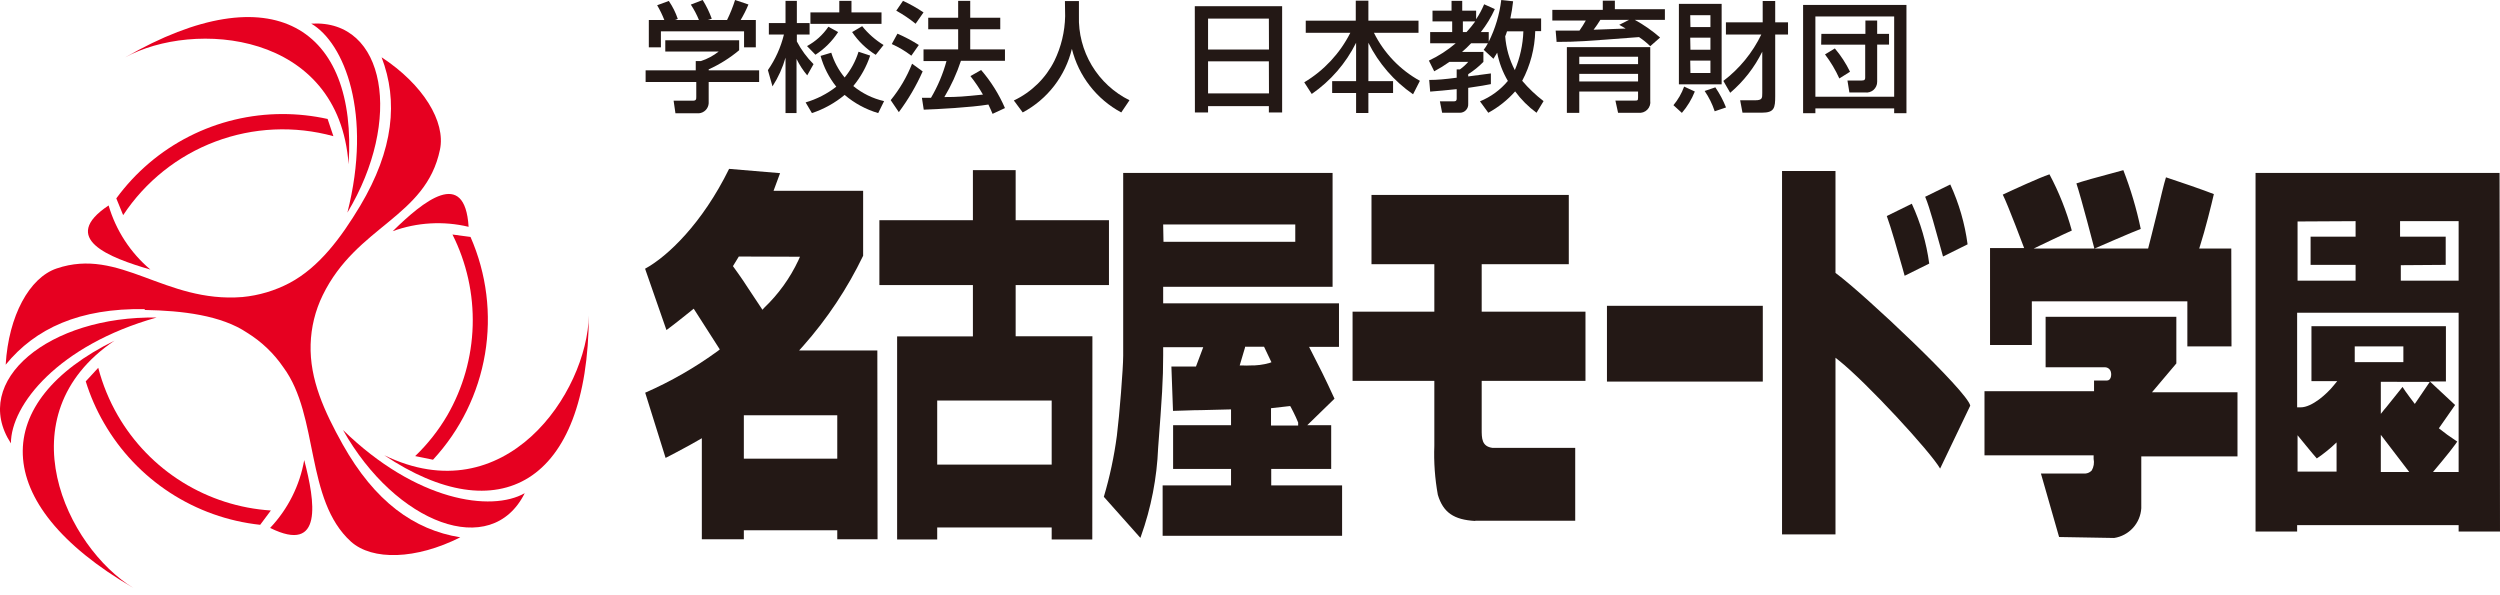<svg width="210" height="50" viewBox="0 0 210 50" fill="none" xmlns="http://www.w3.org/2000/svg">
<path d="M28.813 36.121C33.24 43.995 41.267 47.066 44.077 41.427C41.267 43.026 34.955 42.11 28.813 36.121Z" fill="#E60020"/>
<path d="M32.279 38.24C41.805 44.624 49.401 40.772 49.464 26.496C49.329 33.005 42.434 43.178 32.279 38.24Z" fill="#E60020"/>
<path d="M26.147 1.985C28.93 3.619 31.291 9.545 29.181 17.859C33.841 10.11 32.432 1.608 26.147 1.985Z" fill="#E60020"/>
<path d="M29.28 13.799C30.043 2.351 22.905 -2.309 10.515 4.82C16.226 1.678 28.472 2.567 29.28 13.799Z" fill="#E60020"/>
<path d="M13.182 26.675C4.14 26.514 -2.513 31.982 0.917 37.243C0.917 34.011 4.895 29.001 13.146 26.675" fill="#E60020"/>
<path d="M9.617 28.615C-0.681 33.679 -1.148 42.2 11.198 49.383C5.622 45.998 0.262 34.936 9.617 28.615Z" fill="#E60020"/>
<path d="M9.123 17.258C4.948 20.032 9.177 21.639 12.634 22.645C10.96 21.233 9.739 19.359 9.123 17.258Z" fill="#E60020"/>
<path d="M22.69 44.346C27.179 46.573 26.461 42.11 25.554 38.645C25.18 40.785 24.184 42.768 22.69 44.346Z" fill="#E60020"/>
<path d="M39.363 19.052C39.049 14.042 35.547 16.906 32.988 19.42C35.031 18.675 37.248 18.547 39.363 19.052Z" fill="#E60020"/>
<path d="M12.167 26.038C15.319 26.092 18.587 26.487 20.76 27.95C21.971 28.697 23.012 29.692 23.812 30.868C26.82 34.944 25.608 41.993 29.487 45.503C31.282 47.101 34.937 47.012 38.663 45.135C34.766 44.507 31.48 42.127 28.787 37.333C27.251 34.576 26.003 31.883 26.093 28.929C26.133 27.496 26.479 26.087 27.108 24.799C29.963 18.945 35.772 18.271 36.957 12.57C37.451 10.226 35.547 7.102 32.055 4.812C33.464 8.494 33.06 12.579 30.259 17.284C28.643 19.977 26.802 22.455 24.315 23.775C23.087 24.42 21.745 24.819 20.365 24.951C13.828 25.472 10.075 20.74 4.751 22.554C2.479 23.326 0.72 26.514 0.477 30.635C2.973 27.573 6.699 25.876 12.149 25.966" fill="#E60020"/>
<path d="M39.525 19.906L38.007 19.699C39.199 22.071 39.783 24.702 39.706 27.355C39.63 30.008 38.895 32.601 37.567 34.9C36.831 36.156 35.924 37.304 34.874 38.312L36.373 38.617C38.663 36.144 40.181 33.056 40.741 29.732C41.301 26.408 40.878 22.993 39.525 19.906Z" fill="#E60020"/>
<path d="M23.723 9.58C21.004 9.581 18.323 10.223 15.899 11.454C13.475 12.684 11.375 14.47 9.77 16.664L10.345 18.074C12.212 15.246 14.926 13.082 18.098 11.89C21.27 10.698 24.738 10.54 28.005 11.439L27.52 9.993C26.273 9.718 25 9.579 23.723 9.58Z" fill="#E60020"/>
<path d="M9.896 34.899C9.171 33.644 8.618 32.297 8.253 30.895L7.202 32.035C7.58 33.256 8.095 34.431 8.737 35.536C10.096 37.894 11.993 39.896 14.272 41.382C16.552 42.867 19.15 43.793 21.855 44.084L22.753 42.881C20.119 42.711 17.567 41.893 15.324 40.501C13.081 39.109 11.217 37.184 9.896 34.899Z" fill="#E60020"/>
<path d="M210 44.65H206.525V44.112H192.959V44.65H189.466V14.527H209.964L210 44.65ZM206.409 37.09L206.247 37.324C205.807 37.952 204.37 39.649 204.37 39.649H206.525V26.271H192.959V34.217H193.129H193.255C194.207 34.217 195.464 33.086 196.038 32.368L196.326 32.017H194.162V27.402H205.457V32.044H204.11L206.229 34.02L204.864 35.977C205.325 36.349 205.804 36.697 206.301 37.019L206.409 37.09ZM199.989 36.525V39.649H202.377L199.989 36.525ZM192.995 36.525V39.613H196.272V37.162C195.759 37.659 195.203 38.11 194.611 38.509C194.359 38.24 192.995 36.561 192.995 36.561V36.525ZM199.989 32.071V34.765L200.312 34.361L200.438 34.217C200.95 33.571 201.506 32.897 201.812 32.502C202.009 32.843 202.844 33.93 202.844 33.93L204.101 32.08L199.989 32.071ZM197.798 30.419H201.883V29.099H197.798V30.419ZM201.668 22.276V23.578H206.525V18.577H201.605V19.878H205.439V22.249L201.668 22.276ZM192.995 18.604V23.578H197.87V22.249H194.09V19.878H197.87V18.577L192.995 18.604Z" fill="#231815"/>
<path d="M154.181 44.892H149.691V14.365H154.181V22.922L154.261 22.985C156.668 24.78 165.251 32.861 165.502 34.073L162.97 39.361C162.18 37.97 156.784 32.116 154.441 30.257L154.181 30.051V44.892Z" fill="#231815"/>
<path d="M123.923 43.761C122.127 43.663 121.229 43.052 120.78 41.571C120.531 40.209 120.432 38.824 120.484 37.441V31.991H113.616V26.181H120.484V22.195H115.205V16.377H131.779V22.195H124.462V26.181H133.18V31.991H124.462V36.049C124.462 36.821 124.462 37.494 125.359 37.62H127.074H132.318V43.743H123.923" fill="#231815"/>
<path d="M148.075 25.688H134.984V32.053H148.075V25.688Z" fill="#231815"/>
<path d="M172.964 45.109L171.437 39.776H175.029C175.153 39.789 175.278 39.773 175.395 39.729C175.512 39.685 175.617 39.615 175.702 39.524C175.876 39.23 175.934 38.881 175.864 38.546V38.249H166.697V32.862H175.9V31.965H176.977C177.318 31.965 177.381 31.524 177.318 31.264C177.295 31.145 177.229 31.037 177.134 30.962C177.039 30.886 176.919 30.847 176.797 30.851H171.832V26.613H182.813V30.528L180.766 32.952H187.949V38.339H179.868V42.694C179.83 43.308 179.583 43.89 179.168 44.344C178.753 44.798 178.196 45.097 177.588 45.19L172.964 45.109Z" fill="#231815"/>
<path d="M187.446 29.099H183.738V25.31H170.674V28.982H167.163V20.838H170.028C170.028 20.838 168.645 17.148 168.232 16.349C169.076 15.954 171.294 14.93 172.155 14.643C172.955 16.143 173.584 17.727 174.032 19.366C173.529 19.581 170.836 20.874 170.836 20.874H175.926C175.926 20.874 174.84 16.681 174.418 15.406C174.849 15.254 175.899 14.948 178.36 14.293C178.982 15.896 179.472 17.548 179.823 19.231C179.257 19.429 175.953 20.874 175.953 20.874H180.443C180.443 20.874 180.945 18.926 181.206 17.831C181.466 16.735 181.771 15.424 181.942 14.895C182.84 15.182 185.201 15.999 185.964 16.304C185.776 17.148 185.21 19.393 184.824 20.587L184.734 20.874H187.428L187.446 29.099Z" fill="#231815"/>
<path d="M159.99 23.165L159.81 22.518C159.397 21.064 158.849 19.116 158.49 18.146L160.591 17.113C161.328 18.707 161.821 20.401 162.055 22.141L159.99 23.165Z" fill="#231815"/>
<path d="M163.213 21.548L163.015 20.829C162.611 19.402 162.118 17.48 161.714 16.529L163.823 15.496C164.558 17.09 165.048 18.785 165.278 20.524L163.213 21.548Z" fill="#231815"/>
<path d="M73.715 45.296H70.33V44.542H62.483V45.296H58.954V36.811L58.658 36.982C57.76 37.503 57.015 37.88 56.315 38.257L55.91 38.464L54.196 32.987C56.359 32.04 58.412 30.86 60.319 29.467L60.463 29.35L58.272 25.93C58.272 25.93 56.566 27.312 55.982 27.725L54.187 22.572C56.081 21.539 58.99 18.774 61.244 14.185L65.526 14.545L64.979 16.026H72.503V21.485C71.178 24.235 69.481 26.788 67.457 29.072L67.125 29.44H73.697L73.715 45.296ZM62.483 38.526H70.33V34.881H62.483V38.526ZM62.061 21.548L61.567 22.356C61.567 22.356 62.375 23.46 62.806 24.152C63.12 24.637 64.045 26.019 64.045 26.019L64.198 25.849C65.39 24.711 66.361 23.363 67.062 21.871L67.197 21.566L62.061 21.548Z" fill="#231815"/>
<path d="M91.753 45.314H88.341V44.308H78.725V45.314H75.358V28.255H81.724V23.945H73.868V18.495H81.724V14.293H85.315V18.495H93.153V23.945H85.315V28.246H91.762L91.753 45.314ZM78.725 39.029H88.341V33.642H78.725V39.029Z" fill="#231815"/>
<path d="M95.784 45.171L92.722 41.732C93.222 40.052 93.588 38.335 93.818 36.596C94.033 34.891 94.348 30.931 94.348 29.89V14.527H111.937V24.09H97.706V25.481H112.475V29.135H109.961L110.123 29.45C110.787 30.734 111.308 31.766 112.098 33.49L109.809 35.717H111.82V39.389H106.783V40.772H112.736V45.009H97.661V40.772H103.407V39.389H98.541V35.717H103.407V34.388L100.893 34.451C100.076 34.451 99.259 34.505 98.532 34.514L98.397 30.787C98.666 30.787 100.462 30.787 100.462 30.787L101.073 29.162H97.706V29.854C97.706 31.919 97.607 33.364 97.284 37.611C97.182 40.151 96.694 42.661 95.838 45.054L95.784 45.198V45.171ZM108.354 34.109L106.765 34.289V35.744H109.045V35.492C108.821 34.918 108.399 34.136 108.399 34.136L108.354 34.109ZM104.583 29.189L104.134 30.698H104.368C104.58 30.712 104.793 30.712 105.005 30.698C105.554 30.71 106.102 30.64 106.63 30.491L106.801 30.428L106.181 29.126H104.583V29.189ZM97.733 20.309H108.803V18.855H97.706L97.733 20.309Z" fill="#231815"/>
<path d="M62.088 3.385V4.22C61.312 4.869 60.451 5.41 59.529 5.827V5.908H63.767V6.887H59.529V8.682C59.514 8.897 59.423 9.1 59.271 9.254C59.12 9.407 58.918 9.5 58.703 9.517H56.737L56.584 8.458H58.209C58.487 8.458 58.487 8.314 58.487 8.135V6.887H54.232V5.908H58.443V5.127H58.883C59.423 4.951 59.927 4.68 60.373 4.328H55.884V3.385H62.088ZM55.803 1.679C55.635 1.251 55.434 0.837 55.201 0.44L56.18 0.081C56.5 0.546 56.754 1.054 56.934 1.589L56.701 1.679H58.712C58.526 1.227 58.298 0.794 58.029 0.386L59.026 0C59.334 0.496 59.589 1.023 59.789 1.571L59.457 1.679H61.073C61.339 1.137 61.564 0.576 61.747 0L62.869 0.377C62.683 0.827 62.464 1.262 62.214 1.679H63.489V3.977H62.501V2.631H55.516V3.977H54.501V1.679H55.803Z" fill="#231815"/>
<path d="M64.503 5.89C65.132 4.985 65.588 3.971 65.85 2.901H64.584V1.94H65.984V0.072H66.936V1.94H68.005V2.901H66.936V3.484C67.304 4.186 67.776 4.828 68.337 5.388L67.807 6.33C67.451 5.909 67.15 5.444 66.909 4.948V9.5H65.984V4.84C65.74 5.694 65.371 6.508 64.889 7.255L64.503 5.89ZM73.095 4.669C72.784 5.602 72.303 6.47 71.677 7.228C72.429 7.845 73.314 8.278 74.263 8.494L73.769 9.5C72.733 9.194 71.772 8.674 70.95 7.973C70.137 8.649 69.205 9.166 68.202 9.5L67.672 8.602C68.607 8.329 69.481 7.881 70.249 7.282C69.638 6.519 69.189 5.639 68.929 4.696L69.827 4.427C70.062 5.188 70.443 5.895 70.95 6.51C71.475 5.871 71.872 5.136 72.117 4.346L73.095 4.669ZM70.402 2.694C69.909 3.456 69.26 4.105 68.498 4.597L67.789 3.87C68.51 3.481 69.126 2.924 69.585 2.245L70.402 2.694ZM70.501 0.072H71.524V1.042H74.047V2.003H68.076V1.042H70.501V0.072ZM72.422 2.2C72.925 2.826 73.533 3.361 74.218 3.78L73.562 4.606C72.772 4.118 72.095 3.466 71.578 2.694L72.422 2.2Z" fill="#231815"/>
<path d="M77.504 5.998C76.966 7.209 76.294 8.357 75.502 9.419L74.819 8.413C75.572 7.491 76.178 6.459 76.615 5.352L77.504 5.998ZM75.385 2.829C76.009 3.096 76.609 3.414 77.181 3.78L76.552 4.678C76.045 4.289 75.493 3.961 74.909 3.7L75.385 2.829ZM75.852 0.072C76.452 0.348 77.029 0.672 77.576 1.042L76.911 1.994C76.403 1.581 75.859 1.214 75.286 0.898L75.852 0.072ZM80.718 5.109C80.367 6.172 79.901 7.192 79.326 8.153C80.485 8.153 80.943 8.108 82.568 7.946C82.257 7.403 81.906 6.884 81.517 6.393L82.415 5.881C83.24 6.84 83.915 7.918 84.417 9.078L83.376 9.563C83.241 9.257 83.16 9.051 83.026 8.781C81.571 9.024 78.707 9.176 77.594 9.212L77.441 8.216H78.204C78.773 7.249 79.211 6.21 79.506 5.127H77.576V4.149H80.485V2.461H77.971V1.491H80.485V0.072H81.499V1.491H84.022V2.461H81.499V4.149H84.417V5.109H80.718Z" fill="#231815"/>
<path d="M89.454 0.09H90.63V1.329C90.583 2.794 90.959 4.242 91.712 5.499C92.465 6.757 93.564 7.772 94.877 8.422L94.186 9.445C93.16 8.894 92.261 8.133 91.547 7.213C90.832 6.293 90.319 5.234 90.038 4.103C89.766 5.235 89.258 6.296 88.546 7.217C87.834 8.138 86.935 8.898 85.908 9.445L85.163 8.44C86.643 7.742 87.845 6.565 88.574 5.1C89.14 3.934 89.446 2.66 89.472 1.365L89.454 0.09Z" fill="#231815"/>
<path d="M100.363 0.521H107.699V9.446H106.585V8.916H101.477V9.446H100.372L100.363 0.521ZM106.585 1.563H101.477V4.158H106.594L106.585 1.563ZM106.585 5.154H101.477V7.848H106.594L106.585 5.154Z" fill="#231815"/>
<path d="M109.683 1.734H113.885V0.055H114.944V1.734H119.155V2.757H115.411C116.258 4.463 117.605 5.869 119.272 6.789L118.697 7.92C117.101 6.817 115.81 5.328 114.944 3.592V6.816H117.018V7.812H114.944V9.491H113.912V7.812H111.901V6.816H113.912V3.592C113.054 5.318 111.772 6.798 110.186 7.893L109.557 6.914C111.215 5.923 112.557 4.481 113.427 2.757H109.683V1.734Z" fill="#231815"/>
<path d="M124.318 8.512C125.227 8.14 126.032 7.551 126.661 6.797C126.228 6.064 125.924 5.262 125.763 4.426L125.449 4.938L124.632 4.184C124.765 4.012 124.882 3.829 124.982 3.636H123.573C123.332 3.893 123.077 4.135 122.81 4.364H124.605V5.199C124.222 5.591 123.794 5.938 123.33 6.231V6.42L125.234 6.168V7.066C124.812 7.147 124.408 7.228 123.33 7.38V8.727C123.336 8.822 123.323 8.917 123.291 9.007C123.259 9.096 123.209 9.179 123.145 9.248C123.08 9.318 123.002 9.374 122.915 9.412C122.828 9.451 122.734 9.471 122.639 9.472H121.139L120.951 8.512H122.1C122.226 8.512 122.361 8.512 122.361 8.278V7.488C121.463 7.587 120.78 7.641 120.134 7.695L120.053 6.716C120.735 6.716 121.4 6.653 122.361 6.527V5.827H122.639C122.893 5.646 123.125 5.435 123.33 5.199H121.75C121.343 5.489 120.917 5.753 120.475 5.989L120.026 5.091C120.839 4.708 121.597 4.219 122.28 3.636H120.134V2.694H121.983V1.796H120.331V0.898H121.93V0.072H122.827V0.898H123.995V1.616C124.26 1.22 124.485 0.799 124.668 0.359L125.566 0.763C125.254 1.452 124.859 2.101 124.39 2.694H125.054V3.502C125.603 2.403 125.958 1.219 126.105 0L127.101 0.108C127.05 0.593 126.972 1.076 126.868 1.553H129.454V2.613H128.96C128.922 4.07 128.547 5.499 127.864 6.788C128.401 7.418 129.003 7.99 129.66 8.494L129.068 9.472C128.381 8.969 127.775 8.363 127.272 7.677C126.631 8.402 125.868 9.009 125.018 9.472L124.318 8.512ZM122.881 1.796V2.694H123.187C123.45 2.41 123.696 2.11 123.923 1.796H122.881ZM126.589 2.631C126.547 2.774 126.496 2.915 126.437 3.053C126.511 4.043 126.786 5.009 127.245 5.89C127.682 4.857 127.925 3.752 127.963 2.631H126.589Z" fill="#231815"/>
<path d="M138.621 3.88C138.332 3.595 138.017 3.339 137.678 3.116C132.821 3.484 132.587 3.511 130.755 3.52L130.675 2.569H132.677C132.869 2.297 133.046 2.016 133.207 1.725H130.396V0.827H134.634V0.055H135.649V0.773H139.851V1.671H137.328C138.085 2.087 138.796 2.584 139.447 3.152L138.621 3.88ZM138.621 3.96V8.45C138.641 8.587 138.63 8.728 138.587 8.86C138.544 8.992 138.471 9.113 138.373 9.212C138.276 9.312 138.156 9.387 138.025 9.432C137.893 9.477 137.753 9.491 137.615 9.473H135.918L135.694 8.45H137.292C137.552 8.45 137.597 8.45 137.597 8.198V7.686H132.659V9.482H131.617V3.96H138.621ZM132.659 5.388H137.597V4.768H132.659V5.388ZM132.659 6.842H137.597V6.205H132.659V6.842ZM136.834 1.671H134.428C134.254 1.956 134.065 2.232 133.862 2.497L136.556 2.398L136.017 2.084L136.834 1.671Z" fill="#231815"/>
<path d="M142.365 7.687C142.104 8.341 141.737 8.948 141.278 9.483L140.569 8.836C140.957 8.371 141.261 7.843 141.467 7.274L142.365 7.687ZM141.027 0.324H144.618V7.085H141.027V0.324ZM141.997 2.273H143.676V1.276H141.979L141.997 2.273ZM141.997 4.176H143.676V3.162H141.979L141.997 4.176ZM141.997 6.134H143.676V5.092H141.979L141.997 6.134ZM144.089 7.337C144.449 7.865 144.75 8.431 144.986 9.025L144.035 9.348C143.835 8.742 143.551 8.168 143.191 7.642L144.089 7.337ZM144.762 6.798C146.117 5.769 147.21 4.434 147.949 2.901H144.977V1.878H148.066V0.082H149.117V1.878H150.194V2.901H149.117V8.082C149.117 9.07 149.045 9.465 147.994 9.465H146.369L146.172 8.423H147.429C148.03 8.423 148.03 8.244 148.03 7.822V4.338C147.379 5.662 146.462 6.839 145.337 7.795L144.762 6.798Z" fill="#231815"/>
<path d="M151.46 0.414H160.142V9.509H159.11V9.105H152.492V9.509H151.46V0.414ZM152.492 8.127H159.11V1.384H152.492V8.127ZM152.995 2.847H156.694V1.725H157.682V2.847H158.679V3.745H157.682V6.87C157.683 6.998 157.657 7.125 157.604 7.242C157.552 7.36 157.475 7.465 157.379 7.55C157.283 7.635 157.17 7.698 157.047 7.736C156.924 7.773 156.795 7.784 156.668 7.767H155.348L155.186 6.762H156.389C156.632 6.762 156.676 6.681 156.676 6.519V3.754H152.977L152.995 2.847ZM154.504 6.591C154.181 5.874 153.777 5.197 153.301 4.571L154.127 4.068C154.632 4.665 155.06 5.322 155.402 6.026L154.504 6.591Z" fill="#231815"/>
</svg>
